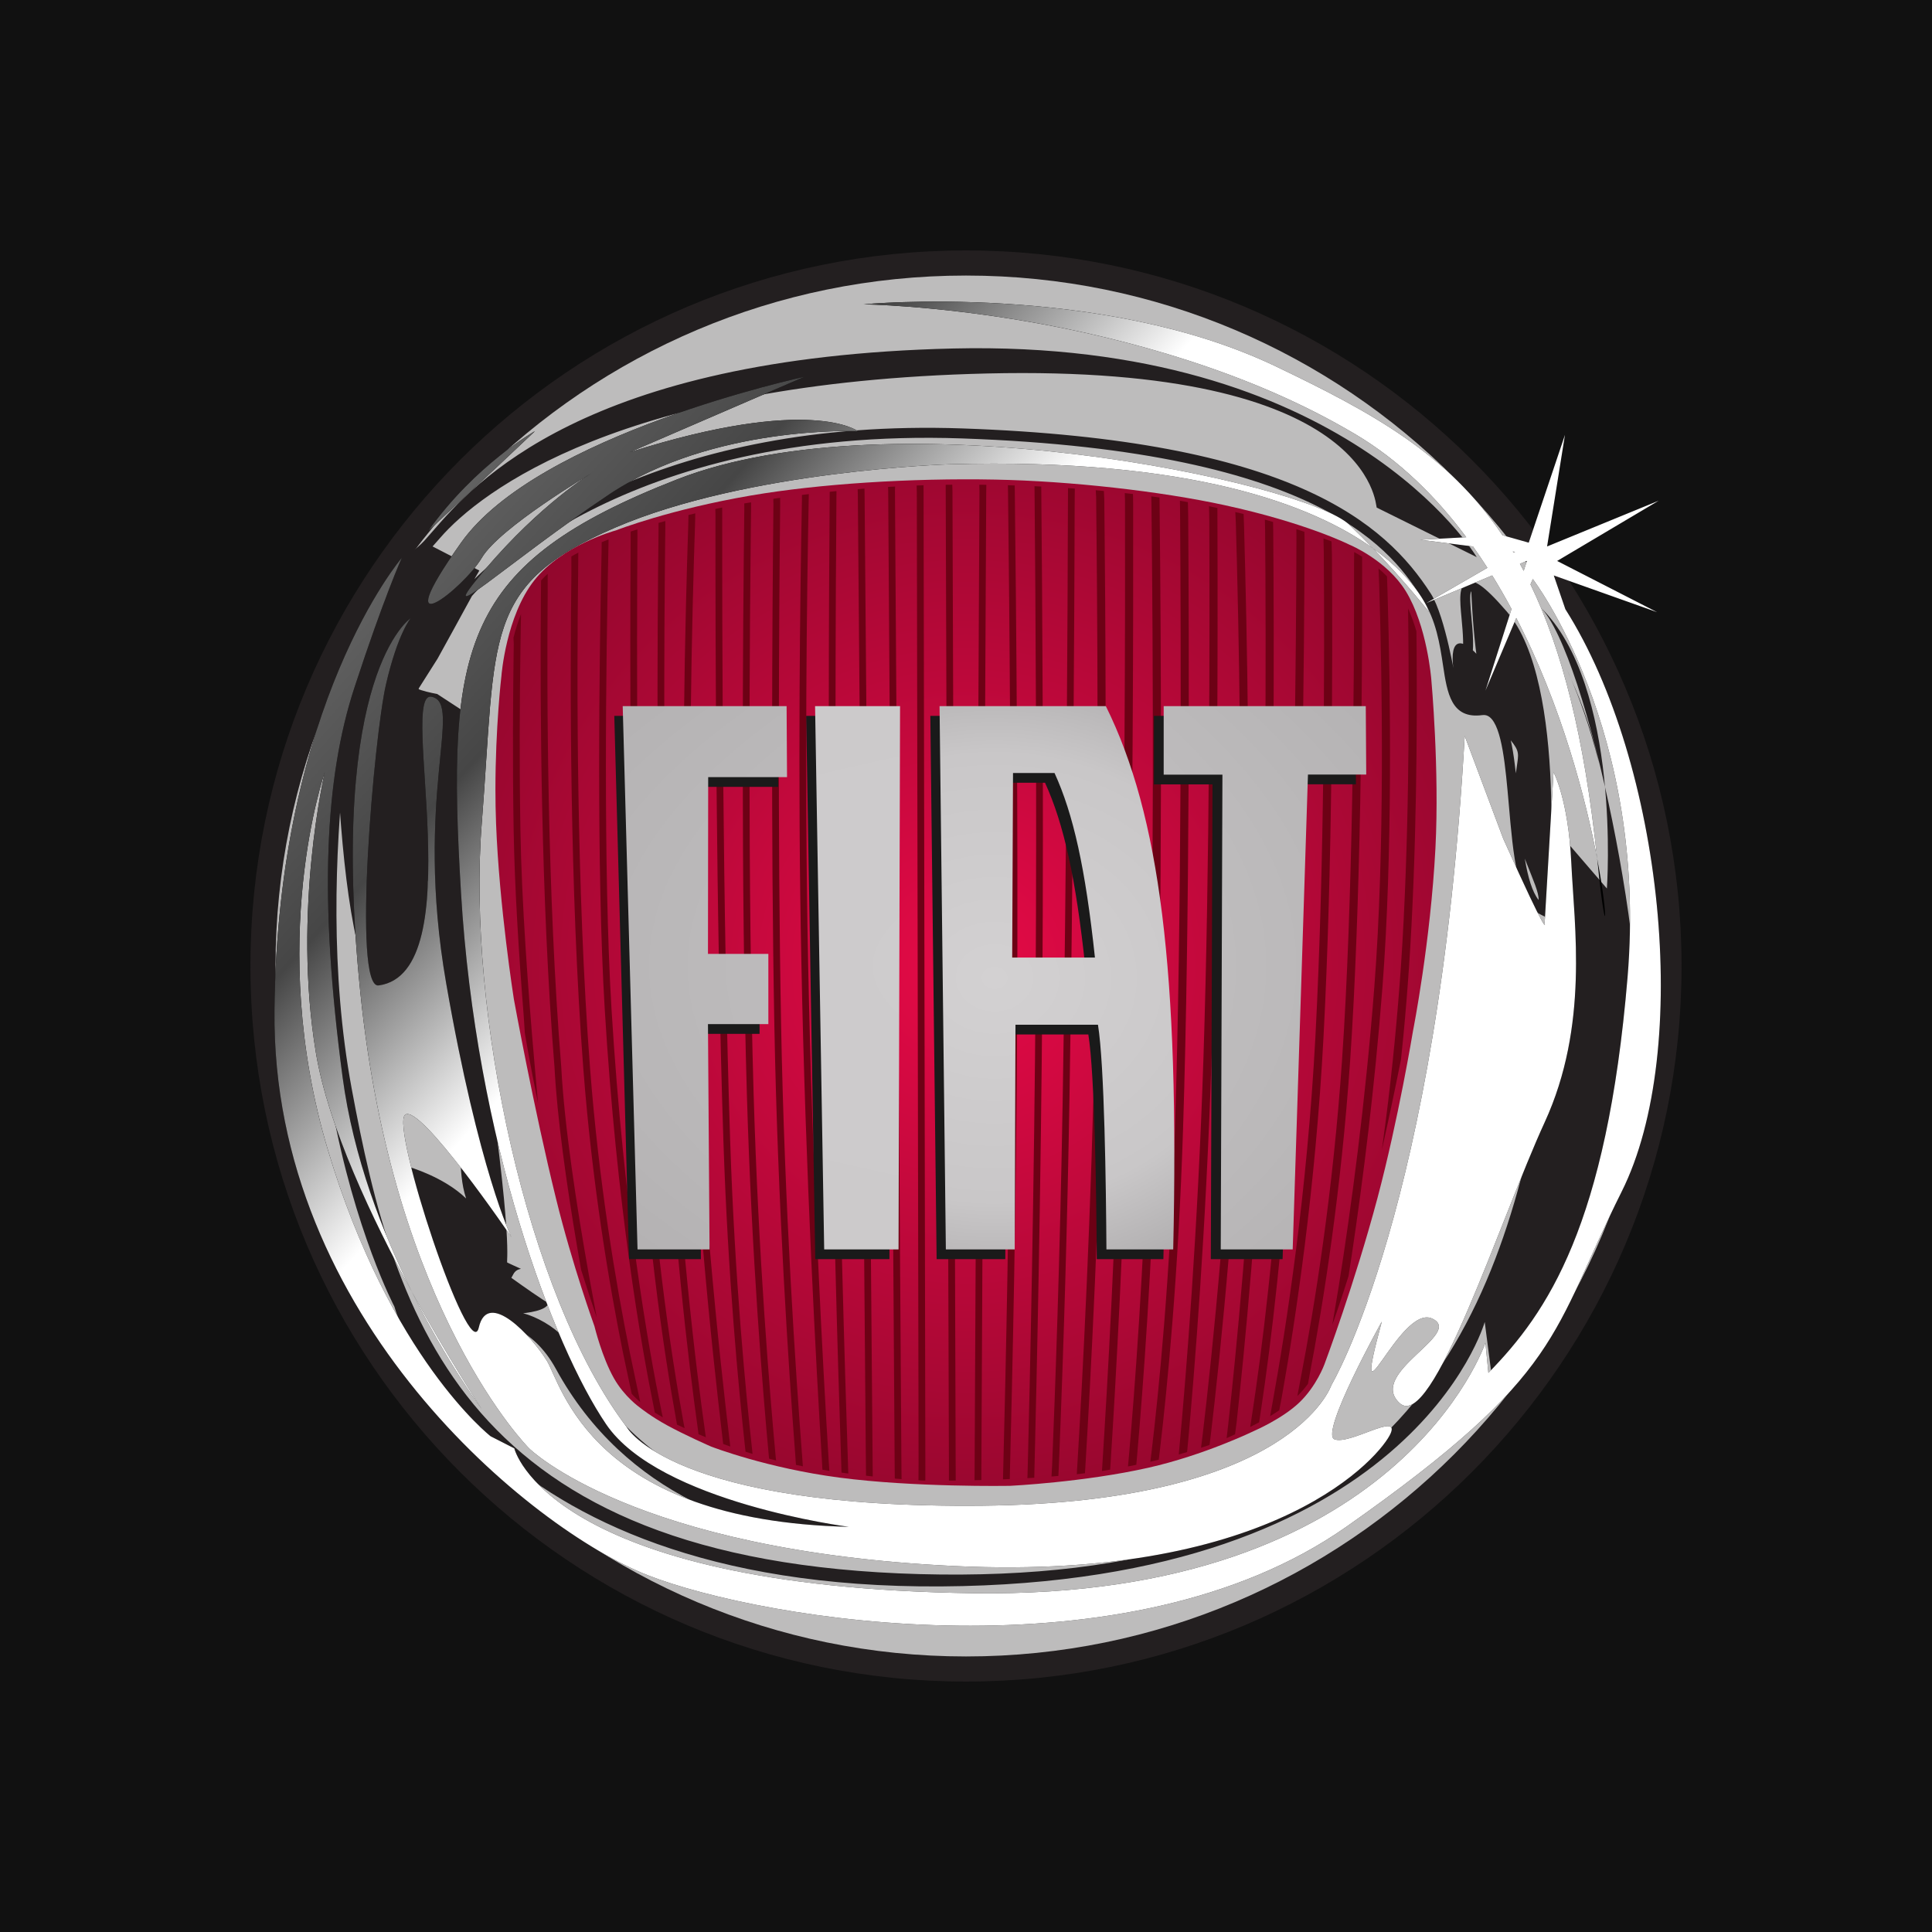 <?xml version="1.0" encoding="UTF-8"?> <svg xmlns="http://www.w3.org/2000/svg" width="1080" height="1080" viewBox="0 0 1080 1080" fill="none"><rect width="1080" height="1080" fill="#111111"></rect><path d="M940 539.995C940 760.917 760.911 940 540 940C319.086 940 140 760.917 140 539.995C140 319.089 319.086 140 540 140C760.911 140 940 319.089 940 539.995Z" fill="#231F20"></path><path d="M925.964 539.994C925.964 753.169 753.161 925.966 539.997 925.966C326.831 925.966 154.026 753.169 154.026 539.994C154.026 326.836 326.834 154.034 540 154.034C753.164 154.034 925.964 326.836 925.964 539.994Z" fill="#BDBCBC"></path><path d="M229.578 345.597C229.578 345.917 186.755 352.431 186.799 352.634C187.007 353.697 184.58 572.925 223.688 561.893C249.437 549.776 235.582 406.929 235.582 426.142C235.582 452.922 238.183 496.846 248.458 565.833C260.038 643.539 255.157 653.223 260.556 669.958C247.995 657.76 228.453 652.271 228.453 652.271L256.163 745.931L276.57 745.722C276.57 745.722 276.862 739.43 277.131 739.132C277.681 739.127 297.288 740.583 310.758 765.236C388.708 907.899 593.931 853.041 540.209 856.135L624.773 845.955C377.104 888.325 330.644 774.131 318.191 751.333C310.389 739.899 287.959 727.921 273.858 734.742C273.858 734.742 308.277 736.116 306.747 726.991C317.502 737.437 280.003 710.085 280.003 710.085L281.89 716.016C287.707 716.605 285.087 710.324 291.214 709.299L283.61 705.817C282.636 704.623 287.835 698.416 269.266 573.806C259.064 505.339 261.123 452.038 261.123 425.513C261.123 399.815 259.444 397.998 259.493 397.809L244.401 387.951L241.508 387.365C237.348 386.519 233.226 385.188 231.439 384.198C232.366 382.817 232.9 380.979 232.9 377.944C232.9 375.007 232.586 371.181 232.176 366.24C231.637 359.628 231.902 335.943 230.988 343.856C182.899 761.212 249.467 297.141 241.291 306.058L245.969 300.759C268.621 274.611 347.753 213.546 551.935 208.773C767.856 203.712 768.835 282.581 769.576 283.734L825.508 311.438C824.773 310.253 752.119 189.676 532.843 194.809C326.207 199.647 264.868 270.43 241.776 297.082L237.21 302.267C227.718 312.621 216.822 312.716 216.822 327.97C216.822 336.116 207.691 346.967 208.247 353.703C234.904 400.529 225.703 377.383 229.578 345.597ZM820.043 325.521C815.33 327.544 816.043 335.186 817.025 345.757C817.746 353.635 818.579 362.565 817.025 368.8L822.416 370.158C824.201 363.002 823.317 353.567 822.552 345.239C822.066 339.946 821.315 331.935 822.443 330.514C822.579 330.695 824.136 390.156 836.391 404.331C855.875 426.888 846.159 413.909 846.159 453.217C846.159 472.594 860.654 495.178 860.076 503.086C852.857 493.944 850.804 470.43 848.965 449.337C846.815 424.775 844.976 403.571 836.244 396.526C847.007 387.086 809.6 337.624 812.155 371.118C813.912 382.834 808.182 344.813 799.862 331.87C774.381 292.209 721.584 245.868 538.126 239.498C369.95 233.659 286.601 302.687 265.177 323.745L267.959 318.942L240.632 304.857L232.9 386.674L244.597 368.214C244.597 368.214 263.477 333.977 263.824 333.174C266.772 329.7 346.46 238.438 537.928 245.087C742.023 252.171 779.284 310.148 795.203 334.904C802.866 346.842 804.879 360.181 806.666 371.951C808.998 387.452 811.227 402.088 828.632 399.748C830.232 399.539 831.544 399.897 832.767 400.887C839.664 406.443 841.57 428.496 843.436 449.817C845.877 478.028 848.214 504.67 861.174 511.2L864.786 513.022L865.174 508.968C865.662 503.791 876.838 381.844 842.308 341.863C828.711 326.12 823.702 323.943 820.043 325.521ZM893.86 426.603C890.364 410.389 885.117 394.602 878.213 379.52C882.134 388.558 888.401 404.67 893.86 426.603ZM878.216 379.52C877.433 377.691 876.619 375.876 875.775 374.074C876.673 375.897 877.397 377.7 878.216 379.52ZM860.824 339.146C906.452 383.143 898.264 496.67 898.264 496.67L876.071 470.883V580.881L860.705 611.813C833.38 757.909 768.51 886.817 514.118 879.94C259.734 873.066 220.472 737.285 196.567 608.379C172.664 479.476 206.81 338.538 206.81 338.538C131.685 561.971 220.472 730.408 220.472 730.408C220.472 730.408 263.148 888.531 526.075 886.817C788.987 885.101 829.972 739.005 829.972 739.005L834.75 775.88C834.75 775.88 895.821 720.013 914.595 603.137C924.111 543.97 887.341 364.71 860.824 339.146ZM875.775 374.074C874.891 372.217 874.349 371.194 874.349 371.194C874.847 372.16 875.306 373.12 875.775 374.074Z" fill="#231F20"></path><path d="M892.818 479.958C892.953 481.316 893.114 482.596 893.263 483.962C897.648 527.646 899.66 515.956 892.818 479.958ZM239.493 296.667C239.493 296.667 274.258 264.604 299.081 240.983C299.082 240.983 265.978 259.54 239.493 296.667ZM230.242 722.148C249.926 761.854 269.294 787.693 269.294 787.693C269.294 787.693 250.837 759.852 230.242 722.148ZM875.052 340.536L868.583 321.685L926.356 342.222L870.462 313.576L927.227 279.889L864.841 305.467L874.826 243.086L854.571 303.346L839.892 299.199C809.105 253.429 766.808 230.523 713.587 204.993C614.657 157.525 482.8 170.113 482.8 170.113C482.8 170.113 638.467 172.093 757.541 242.674C782.135 257.251 802.637 277.465 819.656 300.309L793.957 301.726L823.412 305.483C826.189 309.394 828.87 313.372 831.452 317.413L797.257 337.167L834.148 321.68C837.939 327.82 841.543 334.075 844.954 340.435L830.366 386.099L847.607 345.458C873.16 394.878 886.62 447.38 892.818 479.958C885.666 411.764 873.186 363.154 855.55 326.692L856.839 323.664C856.839 323.664 921.387 408.031 909.808 546.4C898.224 684.769 865.121 733.703 832.012 767.451L830.364 750.573C830.364 750.573 782.371 894.011 544.036 890.629C305.698 887.25 287.493 809.641 287.493 809.641L274.253 802.878C274.253 802.878 217.983 759.02 183.225 642.581C148.464 526.151 181.567 431.656 181.567 431.656C181.567 431.656 163.364 509.276 176.605 588.582C183.465 629.681 208.087 681.614 230.24 722.146C213.98 689.361 197.494 647.12 191.502 602.081C178.254 502.523 181.567 435.029 198.116 384.411C214.666 333.794 224.6 311.85 224.6 311.85C224.6 311.85 155.089 392.851 153.433 564.962C151.777 737.081 297.422 855.194 361.969 880.508C426.519 905.817 630.095 939.56 752.569 853.511C875.051 767.453 866.771 745.522 906.492 666.203C946.228 586.896 929.671 426.594 875.052 340.536ZM846.065 308.973C845.932 308.752 845.811 308.532 845.676 308.323L846.913 308.479L846.065 308.973ZM851.753 319.131C851.057 317.812 850.36 316.465 849.648 315.175L853.538 313.538L851.753 319.131ZM269.294 311.851C279.22 294.976 330.527 264.603 330.527 264.603C330.527 264.603 302.387 281.484 270.946 318.605C239.493 355.724 282.533 315.229 340.463 276.415C398.387 237.609 479.487 240.986 479.487 240.986C479.487 240.986 453.011 220.734 352.047 252.799L449.698 210.612C449.698 210.612 300.743 242.673 257.708 303.417C214.667 364.161 259.357 328.726 269.294 311.851ZM767.506 306.515C785.767 325.48 798.92 342.222 798.92 342.222C798.92 342.222 793.539 325.165 767.506 306.515ZM201.431 554.841C219.636 733.705 295.774 809.643 295.774 809.643C295.774 809.643 353.699 867.01 534.105 875.445C714.504 883.88 772.443 813.014 777.411 801.202C782.374 789.39 754.229 807.946 745.955 804.57C737.682 801.202 772.443 738.763 772.443 738.763C754.234 806.259 782.374 728.64 800.573 737.081C818.783 745.51 764.162 767.451 782.374 784.326C800.573 801.202 838.629 681.395 863.47 627.396C888.295 573.402 880.016 517.717 878.367 482.279C876.718 446.842 868.437 431.656 868.437 431.656L863.471 516.034C863.471 516.034 866.787 527.838 840.296 468.775L818.784 411.407C803.889 674.646 744.295 774.209 744.295 774.209C744.295 774.209 722.784 840.009 548.998 841.701C375.218 843.377 350.387 797.819 350.387 797.819C294.118 723.576 261.014 564.961 269.297 460.348C277.569 355.727 269.297 327.034 343.771 294.974C418.25 262.919 530.793 259.537 530.793 259.537C665.973 255.737 733.933 282.45 767.509 306.513C763.181 302.008 758.753 297.601 754.23 293.293C729.405 269.673 499.345 220.732 378.528 267.978C257.708 315.226 249.432 360.783 257.708 499.153C265.986 637.522 309.018 752.26 338.808 796.137C368.598 840.009 474.527 853.51 474.527 853.51C330.531 850.131 313.982 774.209 305.705 760.696C297.427 747.197 272.601 720.195 267.637 742.139C262.674 764.072 218.173 629.939 226.451 623.186C234.723 616.436 285.842 691.523 285.842 691.523C285.842 691.523 267.637 654.393 249.432 549.778C231.225 445.162 259.358 392.852 241.153 389.476C222.948 386.099 263.794 543.847 211.652 550.863C196.795 552.865 209.123 411.346 215.751 382.661C222.367 353.97 229.575 345.597 229.575 345.597C229.575 345.597 183.227 375.978 201.431 554.841Z" fill="black"></path><path d="M239.493 296.667C239.493 296.667 274.258 264.604 299.081 240.983C299.082 240.983 265.978 259.54 239.493 296.667ZM230.242 722.148C249.926 761.854 269.294 787.693 269.294 787.693C269.294 787.693 250.837 759.852 230.242 722.148ZM875.052 340.536L868.583 321.685L926.356 342.222L870.462 313.576L927.227 279.889L864.841 305.467L874.826 243.086L854.571 303.346L839.892 299.199C809.105 253.429 766.808 230.523 713.587 204.993C614.657 157.525 482.8 170.113 482.8 170.113C482.8 170.113 638.467 172.093 757.541 242.674C782.135 257.251 802.637 277.465 819.656 300.309L793.957 301.726L823.412 305.483C826.189 309.394 828.87 313.372 831.452 317.413L797.257 337.167L834.148 321.68C837.939 327.82 841.543 334.075 844.954 340.435L830.366 386.099L847.607 345.458C873.16 394.878 886.62 447.38 892.818 479.958C885.666 411.764 873.186 363.154 855.55 326.692L856.839 323.664C856.839 323.664 921.387 408.031 909.808 546.4C898.224 684.769 865.121 733.703 832.012 767.451L830.364 750.573C830.364 750.573 782.371 894.011 544.036 890.629C305.698 887.25 287.493 809.641 287.493 809.641L274.253 802.878C274.253 802.878 217.983 759.02 183.225 642.581C148.464 526.151 181.567 431.656 181.567 431.656C181.567 431.656 163.364 509.276 176.605 588.582C183.465 629.681 208.087 681.614 230.24 722.146C213.98 689.361 197.494 647.12 191.502 602.081C178.254 502.523 181.567 435.029 198.116 384.411C214.666 333.794 224.6 311.85 224.6 311.85C224.6 311.85 155.089 392.851 153.433 564.962C151.777 737.081 297.422 855.194 361.969 880.508C426.519 905.817 630.095 939.56 752.569 853.511C875.051 767.453 866.771 745.522 906.492 666.203C946.228 586.896 929.671 426.594 875.052 340.536ZM846.065 308.973C845.932 308.752 845.811 308.532 845.676 308.323L846.913 308.479L846.065 308.973ZM851.753 319.131C851.057 317.812 850.36 316.465 849.648 315.175L853.538 313.538L851.753 319.131ZM269.294 311.851C279.22 294.976 330.527 264.603 330.527 264.603C330.527 264.603 302.387 281.484 270.946 318.605C239.493 355.724 282.533 315.229 340.463 276.415C398.387 237.609 479.487 240.986 479.487 240.986C479.487 240.986 453.011 220.734 352.047 252.799L449.698 210.612C449.698 210.612 300.743 242.673 257.708 303.417C214.667 364.161 259.357 328.726 269.294 311.851ZM767.506 306.515C785.767 325.48 798.92 342.222 798.92 342.222C798.92 342.222 793.539 325.165 767.506 306.515ZM201.431 554.841C219.636 733.705 295.774 809.643 295.774 809.643C295.774 809.643 353.699 867.01 534.105 875.445C714.504 883.88 772.443 813.014 777.411 801.202C782.374 789.39 754.229 807.946 745.955 804.57C737.682 801.202 772.443 738.763 772.443 738.763C754.234 806.259 782.374 728.64 800.573 737.081C818.783 745.51 764.162 767.451 782.374 784.326C800.573 801.202 838.629 681.395 863.47 627.396C888.295 573.402 880.016 517.717 878.367 482.279C876.718 446.842 868.437 431.656 868.437 431.656L863.471 516.034C863.471 516.034 866.787 527.838 840.296 468.775L818.784 411.407C803.889 674.646 744.295 774.209 744.295 774.209C744.295 774.209 722.784 840.009 548.998 841.701C375.218 843.377 350.387 797.819 350.387 797.819C294.118 723.576 261.014 564.961 269.297 460.348C277.569 355.727 269.297 327.034 343.771 294.974C418.25 262.919 530.793 259.537 530.793 259.537C665.973 255.737 733.933 282.45 767.509 306.513C763.181 302.008 758.753 297.601 754.23 293.293C729.405 269.673 499.345 220.732 378.528 267.978C257.708 315.226 249.432 360.783 257.708 499.153C265.986 637.522 309.018 752.26 338.808 796.137C368.598 840.009 474.527 853.51 474.527 853.51C330.531 850.131 313.982 774.209 305.705 760.696C297.427 747.197 272.601 720.195 267.637 742.139C262.674 764.072 218.173 629.939 226.451 623.186C234.723 616.436 285.842 691.523 285.842 691.523C285.842 691.523 267.637 654.393 249.432 549.778C231.225 445.162 259.356 392.852 241.149 389.476C222.943 386.099 263.794 543.847 211.652 550.863C196.795 552.865 209.123 411.346 215.751 382.661C222.367 353.97 229.575 345.597 229.575 345.597C229.575 345.597 183.227 375.978 201.431 554.841Z" fill="url(#paint0_linear_33_26)"></path><path d="M564.572 830.595C564.854 830.582 606.05 828.561 641.982 820.464C673.207 813.435 700.838 800 701.115 799.867L701.215 799.813L701.326 799.761C701.481 799.696 716.876 793.05 726.346 784C735.946 774.82 740.309 762.812 740.353 762.693C740.548 762.172 757.356 717.375 770.066 669.524C781.765 625.492 789.79 576.811 789.874 576.325C789.999 575.685 799.691 526.498 802.414 474.178C804.702 430.205 800.157 380.279 800.103 379.778C800.076 379.401 797.736 349.836 785.871 330.503C775.208 313.134 754.622 304.602 754.414 304.515L754.235 304.445L754.061 304.353C753.822 304.233 729.92 292.258 684.575 282.392C648.41 274.525 598.142 268.909 556.518 268.098C508.933 267.162 457.847 270.481 419.881 276.971C374.346 284.754 344.762 296.317 344.464 296.434L344.217 296.526L343.962 296.594C343.667 296.673 314.161 304.762 298.652 324.456C282.894 344.461 280.342 377.326 280.317 377.657L280.298 377.858C280.252 378.194 276.949 406.538 276.949 441.277C276.949 447.504 277.052 453.936 277.307 460.453C279.083 506.723 287.173 558.004 287.252 558.517C287.347 559.024 298.305 619.227 310.804 669.966C320.062 707.58 332.119 740.857 332.241 741.185L332.32 741.424L332.382 741.668C332.429 741.836 336.537 758.72 343.219 770.503C349.039 780.754 357.605 786.782 357.695 786.834L357.836 786.932L357.974 787.045C358.037 787.092 363.867 791.799 372.816 796.705C383.121 802.346 396.93 808.399 397.516 808.643C398.49 809.025 428.93 820.678 469.06 825.974C510.97 831.507 564.038 830.603 564.572 830.595Z" fill="url(#paint1_radial_33_26)"></path><path d="M382.704 798.354C380.887 797.521 379.897 797.041 379.897 797.041C379.794 796.995 379.276 796.77 378.438 796.385L378.134 794.582C370.948 754.956 359.978 682.557 356.39 594.275C351.954 490.46 352.125 363.224 352.545 301.595V297.136C353.757 296.729 355.013 296.317 356.309 295.902L356.328 300.369C355.902 361.473 355.699 489.673 360.163 594.121C363.81 683.943 375.113 757.247 382.259 796.193L382.704 798.354Z" fill="#6D0115"></path><path d="M394.568 803.436C393.115 802.847 391.748 802.281 390.479 801.749L390.126 798.969C384.892 761.651 375.631 685.573 371.23 588.252C366.555 484.794 367.398 354.752 368.13 295.634L368.138 292.312C369.367 291.959 370.625 291.607 371.908 291.251L371.916 294.918C371.184 353.63 370.316 484.268 375.002 588.089C379.504 687.612 389.093 764.857 394.237 801.06L394.568 803.436ZM483.308 276.29C484.258 390.893 486.997 721.486 487.797 817.253L487.87 825.342C486.644 825.212 485.388 825.071 484.119 824.925L484.024 817.239C483.227 721.543 480.491 391.807 479.539 276.792L479.444 273.44C480.713 273.331 481.985 273.226 483.254 273.128L483.308 276.29ZM532.439 274.801L534.256 827.626C532.933 827.642 531.664 827.653 530.454 827.658V818.98C530.075 705.204 528.982 372.157 528.659 273.562L528.64 270.997L532.328 270.953L532.439 274.801ZM551.303 275.3L548.599 819.986L548.594 827.363C547.284 827.398 546.018 827.428 544.759 827.455L544.813 821.472C545.288 724.721 546.969 385.92 547.525 274.563L547.436 270.967C548.751 270.98 550.061 270.994 551.368 271.015L551.303 275.3ZM602.297 818.028C605.003 773.207 610.121 678.186 612.222 570.666C614.365 461.085 613.416 336.377 612.748 277.809L612.534 274.039C614.064 274.175 615.58 274.31 617.09 274.451L617.299 279.279C617.952 338.495 618.877 462.053 616.757 570.75C614.668 677.375 609.624 771.726 606.899 817.076L606.5 823.555C604.914 823.745 603.539 823.927 601.925 824.097L602.297 818.028ZM731.17 773.603C729.383 776.026 727.396 778.297 725.231 780.39L727.043 770.774C734.929 729.923 745.125 666.731 750.216 592.529C756.263 504.317 757.039 383.702 756.914 315.165L756.995 308.599C758.465 309.413 759.957 310.275 761.443 311.203L761.453 319.954C761.54 389.28 760.659 506.519 754.744 592.835C749.746 665.679 739.837 727.967 731.995 769.025L731.17 773.603ZM774.763 625.624C778.373 597.242 781.16 568.761 783.121 540.217C787.683 472.944 787.799 396.732 787.219 348.228L787.121 340.133C788.96 344.282 790.52 348.549 791.791 352.906L791.881 360.428C792.287 408.992 791.851 478.538 787.65 540.518C786.788 553.246 785.752 565.963 784.542 578.663L783.157 592.295C779.805 609.133 776.253 625.929 772.502 642.682L774.763 625.624Z" fill="#6D0115"></path><path d="M715.116 788.353C713.679 789.329 711.962 790.441 710.023 791.61L711.401 783.873C718.959 742.259 730.725 666.731 735.352 578.964C740.423 482.549 740.442 367.943 740.016 309.269L739.84 300.963C741.134 301.418 742.66 301.98 744.35 302.655L744.561 310.395C744.976 369.459 744.927 483.309 739.878 579.195C735.382 664.548 724.141 738.373 716.55 780.833L715.113 788.35L715.116 788.353ZM659.452 807.433C663.026 768.659 669.581 688.396 672.729 591.566C676.263 482.864 676.277 354.048 676.016 291.824L675.881 282.972C677.456 283.298 679.013 283.623 680.54 283.954L680.556 292.521C680.816 355.051 680.786 483.357 677.264 591.713C674.137 687.903 667.65 767.78 664.057 806.953L663.596 811.713C662.099 812.155 660.599 812.61 658.932 813.074L659.452 807.433ZM643.791 811.094C647.715 778.167 654.145 714.343 656.8 631.333C660.667 510.555 660.19 358.24 659.685 287.753L659.596 279.913C661.098 280.168 662.582 280.426 664.043 280.694L664.214 288.89C664.719 359.908 665.174 511.29 661.321 631.479C658.706 713.212 652.439 776.399 648.483 809.912L647.75 815.981C646.245 816.347 644.635 816.754 643.045 817.12L643.791 811.094ZM631.089 813.763C634.161 778.951 639.458 709.993 641.947 626.102C645.424 508.86 644.526 360.399 643.688 282.997L643.599 277.465C645.144 277.671 646.671 277.888 648.174 278.107L648.255 285.508C649.079 363.626 649.92 510.199 646.479 626.229C644.03 708.825 638.858 776.968 635.769 812.391L635.205 818.815C633.643 819.138 632.174 819.439 630.557 819.748L631.089 813.766V813.763ZM616.353 816.724C618.956 776.057 623.875 691.092 626.023 599.954C628.884 478.804 629.02 343.661 628.895 280.399L628.767 275.637C630.302 275.81 631.826 275.981 633.345 276.157L633.437 281.527C633.559 345.28 633.407 479.582 630.563 600.057C628.437 690.107 623.615 774.14 620.984 815.436L620.594 821.53C618.975 821.801 617.671 822.029 616.003 822.281L616.353 816.722V816.724ZM600.765 278.281C600.569 343.024 599.921 489.904 597.825 615.189C596.666 682.492 594.725 749.779 592.003 817.036L591.653 825.058C590.376 825.166 589.087 825.275 587.807 825.378L588.182 818.248C589.768 779.366 592.575 702.831 594.047 615.127C596.163 489.226 596.808 341.508 597.001 277.291L597.028 272.846C598.297 272.936 599.572 273.02 600.835 273.112L600.765 278.281ZM582.102 275.3C582.628 332.439 583.409 444.258 582.712 549.633C581.953 663.699 579.485 772.608 578.313 819.501L578.172 826.064C576.887 826.145 575.607 826.227 574.329 826.297L574.503 820.73C575.669 774.601 578.172 664.732 578.934 549.6C579.631 444.846 578.864 333.703 578.338 276.29L578.3 271.794C579.558 271.851 580.816 271.908 582.069 271.97L582.102 275.3ZM567.281 275.051C568.054 340.583 569.134 457.874 568.61 568.491C568.122 671.406 565.917 769.974 564.591 821.473L564.477 826.802L560.673 826.964L560.83 820.727C562.159 769.063 564.339 670.924 564.827 568.475C565.353 458.408 564.29 341.741 563.509 276.043L563.422 271.26L567.227 271.368L567.281 275.051ZM433.825 816.404C432.51 816.079 431.205 815.743 429.909 815.393L429.684 812.941C426.511 778.726 420.133 701.776 417.497 611.45C414.126 496.225 415.246 352.214 416.073 284.399L416.043 281.429C417.304 281.212 418.568 280.995 419.851 280.784L419.859 283.791C419.035 351.292 417.896 495.81 421.272 611.347C423.946 702.837 430.46 780.578 433.578 814.004L433.825 816.404ZM408.23 808.627C406.869 808.138 405.538 807.659 404.241 807.181L403.932 804.35C398.156 756.187 386.991 652.144 383.452 541.766C380.456 448.38 383.045 344.152 384.789 291.737L384.857 287.894C386.11 287.591 387.379 287.284 388.664 286.983L388.616 290.294C386.875 342.132 384.203 447.42 387.227 541.654C390.815 653.589 402.259 759.002 407.94 806.08L408.23 808.627ZM300.743 616.656C296.133 594.202 293.437 577.801 293.388 577.513L292.74 567.677C290.083 534.077 287.691 496.437 287.135 464.342C286.476 426.392 286.755 388.448 287.192 360.068L287.035 356.45C288.171 351.967 289.576 347.555 291.243 343.241L290.918 363.417C290.511 391.376 290.278 427.824 290.918 464.285C291.62 504.89 295.268 554.4 298.679 593.321L300.743 616.656ZM333.573 736.486C330.956 728.811 327.959 719.762 324.852 709.874L322.549 696.597C316.664 661.801 311.441 624.841 309.963 596.453C302.264 502.08 301.874 393.145 302.359 335.157L302.454 324.488C303.65 323.178 304.889 321.939 306.15 320.781L306.172 330.872C305.633 387.564 305.847 499.534 313.73 596.204C315.452 629.305 322.289 674.107 329.315 713.5L333.573 736.486ZM352.133 756.339C344.374 718.086 334.801 661.663 329.847 597.153C322.159 497.044 322.424 379.246 323.181 320.968L323.27 308.93C322.169 309.497 320.854 310.208 319.395 311.062L319.401 321.096C318.647 379.507 318.392 497.296 326.08 597.435C331.016 661.695 340.523 717.961 348.279 756.331L353.106 779.097C353.942 780.038 354.826 780.968 355.764 781.863C356.442 782.509 357.158 783.151 357.893 783.778L352.133 756.339ZM420.461 810.604C416.949 779.048 410.744 715.141 408.176 638.01C403.946 511.111 403.645 352.721 403.729 286.932L403.694 283.723C402.405 283.976 401.131 284.239 399.875 284.499L399.951 287.292C399.867 353.332 400.176 511.417 404.399 638.134C406.915 713.551 412.898 776.358 416.456 808.724L416.751 811.509C418.042 811.93 419.355 812.342 420.683 812.743L420.461 810.601V810.604Z" fill="#6D0115"></path><path d="M340.195 301.559C338.802 302.093 337.519 302.598 336.347 303.07L336.277 308.743C335.01 367.97 333.351 486.384 338.056 564.192C344.732 674.533 358.563 752.746 365.397 786.337L366.034 789.646C367.485 790.557 369.134 791.531 370.495 792.301L369.646 788.241C363.056 756.393 348.678 677.144 341.831 563.97C337.093 485.643 338.821 366.036 340.084 307.373L340.195 301.413M436.109 278.286L432.29 278.834L432.353 282.007C431.699 343.691 430.861 465.687 432.854 572.493C434.753 674.053 440.985 766.663 444.496 812.518L444.944 818.893C446.232 819.154 447.52 819.411 448.811 819.658L448.399 814.031C444.917 768.884 438.555 675.243 436.629 572.423C434.628 465.494 435.474 343.33 436.13 281.757L436.109 278.286ZM452.144 276.206C450.853 276.36 449.568 276.515 448.288 276.675L448.277 279.767C447.301 330.064 445.85 434.126 447.968 537.741C450.256 655.571 456.423 766.815 459.404 815.682L459.743 821.594C461.044 821.803 462.332 822.012 463.621 822.207L463.192 815.745C460.22 767.064 454.034 655.672 451.745 537.665C449.63 433.893 451.086 329.665 452.063 279.523L452.144 276.206ZM467.593 274.527C466.338 274.647 465.077 274.779 463.821 274.907L463.794 278.036C463.374 332.016 462.791 445.499 464.087 555.604C465.345 662.375 468.567 767.935 470.183 816.276L470.411 823.205C471.688 823.382 472.96 823.555 474.208 823.72L473.958 816.255C472.345 767.97 469.118 662.367 467.862 555.558C466.558 444.952 467.154 330.926 467.574 277.283L467.593 274.527ZM500.358 271.975C499.043 272.051 497.728 272.125 496.415 272.206L496.51 274.313C497.164 373.266 499.404 710.641 500.125 819.986L500.187 826.53C501.524 826.647 502.793 826.752 503.987 826.845L503.905 820.233C503.179 711.097 500.941 372.816 500.285 274.064L500.358 271.975ZM516.261 271.268C514.981 271.308 513.695 271.357 512.407 271.4L512.502 275.048L513.489 818.478L513.429 827.49C514.411 827.552 515.124 827.588 515.534 827.609C515.751 827.609 516.336 827.628 517.261 827.631L517.269 818.234C517.08 716.621 516.472 379.704 516.277 275.048L516.261 271.268ZM672.269 802.291C677.728 756.366 687.64 661.434 691.829 547.607C694.956 462.866 692.475 349.188 690.842 292.341L690.552 286.224C692.139 286.598 693.679 286.975 695.187 287.349L695.414 293.64C697.047 350.996 699.466 463.612 696.361 547.769C692.171 661.456 682.286 756.331 676.811 802.478L676.157 807.739C674.575 808.281 672.987 808.806 671.393 809.312L672.269 802.291Z" fill="#6D0115"></path><path d="M691.205 795.732C695.62 755.748 703.368 676.716 708.032 578.14C712.518 483.485 712.285 361.277 711.742 296.486L711.647 291.772C710.186 291.349 708.662 290.918 707.073 290.476L707.208 296.065C707.753 360.686 707.994 483.157 703.512 577.931C698.788 677.7 690.91 757.41 686.533 796.806L685.689 803.949C687.045 803.328 688.648 802.593 690.4 801.776L691.205 795.732ZM705.096 786.959C710.438 751.176 717.706 692.659 721.836 617.917C727.973 506.742 729.079 364.914 729.255 301.505L729.166 297.296C727.886 296.849 726.389 296.347 724.678 295.778L724.729 300.035C724.567 362.652 723.49 505.73 717.31 617.668C713.02 695.452 705.315 755.593 699.94 790.745L698.893 797.654C700.556 796.825 702.209 795.975 703.851 795.105L705.096 786.959ZM744.762 740.581C744.762 740.581 748.83 729.37 753.849 713.334L755.753 700.873C761.936 659.517 768.461 607.938 772.784 552.046C778.541 477.644 777.28 387.018 775.683 332.467L775.333 322.17C773.829 320.629 772.247 319.166 770.593 317.787L770.959 326.167C772.632 379.696 774.235 474.492 768.258 551.71C763.241 616.613 755.246 675.683 748.274 719.623L744.762 740.581Z" fill="#6D0115"></path><path d="M424.599 577.931V538.671H390.929L391.053 439.851H435.013L434.777 400.171H343.39L351.65 703.875H391.807L390.929 577.936L424.599 577.931ZM450.652 400.168L455.731 703.873H497.196L498.036 400.168H450.652ZM716.976 703.873L725.491 438.43H757.979L757.73 400.168H645.044V438.476H677.798L676.854 703.873H716.976ZM560.575 540.727L561.03 437.568H584.182C594.676 460.543 601.421 490.926 606.709 540.727H560.575ZM523.577 703.865H561.966L562.394 578.281H608.39C612.008 600.445 612.892 668.873 613.109 703.867H650.346C653.86 548.816 642.942 461.174 612.789 400.166H520.065L523.577 703.865Z" fill="#1A1A1A"></path><path d="M429.514 533.233H395.758L395.882 434.41H439.954L439.716 394.726H348.1L356.383 698.431H396.638L395.758 572.491H429.514V533.233Z" fill="url(#paint2_radial_33_26)"></path><path d="M503.137 394.726H455.631L460.724 698.431H502.295L503.137 394.726Z" fill="url(#paint3_radial_33_26)"></path><path d="M682.401 698.431H722.623L731.162 432.988H763.729L763.479 394.726H650.508V433.033H683.346L682.401 698.431Z" fill="url(#paint4_radial_33_26)"></path><path d="M565.829 535.288L566.282 432.126H589.493C600.016 455.102 606.776 485.486 612.077 535.288H565.829ZM528.74 698.427H567.227L567.658 572.841H613.77C617.393 595.009 618.281 663.431 618.5 698.427H655.831C659.349 543.377 648.407 455.735 618.172 394.726H525.218L528.74 698.427Z" fill="url(#paint5_radial_33_26)"></path><defs><linearGradient id="paint0_linear_33_26" x1="146.198" y1="148.743" x2="551.908" y2="519.166" gradientUnits="userSpaceOnUse"><stop stop-color="#8C8C8C"></stop><stop offset="0.5" stop-color="#464646"></stop><stop offset="0.75" stop-color="white"></stop><stop offset="1" stop-color="white"></stop></linearGradient><radialGradient id="paint1_radial_33_26" cx="0" cy="0" r="1" gradientUnits="userSpaceOnUse" gradientTransform="translate(539.999 539.955) scale(404.119 403.863)"><stop stop-color="#E60A47"></stop><stop offset="1" stop-color="#7C0626"></stop></radialGradient><radialGradient id="paint2_radial_33_26" cx="0" cy="0" r="1" gradientUnits="userSpaceOnUse" gradientTransform="translate(1950.17 540.037) scale(2521.81 661.778)"><stop stop-color="#D3D1D2"></stop><stop offset="0.5" stop-color="#C9C7C8"></stop><stop offset="1" stop-color="#8D8B8C"></stop></radialGradient><radialGradient id="paint3_radial_33_26" cx="0" cy="0" r="1" gradientUnits="userSpaceOnUse" gradientTransform="translate(1829.17 540.037) scale(4875.94 661.778)"><stop stop-color="#D3D1D2"></stop><stop offset="0.5" stop-color="#C9C7C8"></stop><stop offset="1" stop-color="#8D8B8C"></stop></radialGradient><radialGradient id="paint4_radial_33_26" cx="0" cy="0" r="1" gradientUnits="userSpaceOnUse" gradientTransform="translate(-528.207 540.037) scale(2045.89 661.778)"><stop stop-color="#D3D1D2"></stop><stop offset="0.5" stop-color="#C9C7C8"></stop><stop offset="1" stop-color="#8D8B8C"></stop></radialGradient><radialGradient id="paint5_radial_33_26" cx="0" cy="0" r="1" gradientUnits="userSpaceOnUse" gradientTransform="translate(555.939 546.588) scale(289.537 251.223)"><stop stop-color="#D3D1D2"></stop><stop offset="0.5" stop-color="#C9C7C8"></stop><stop offset="1" stop-color="#8D8B8C"></stop></radialGradient></defs></svg> 
